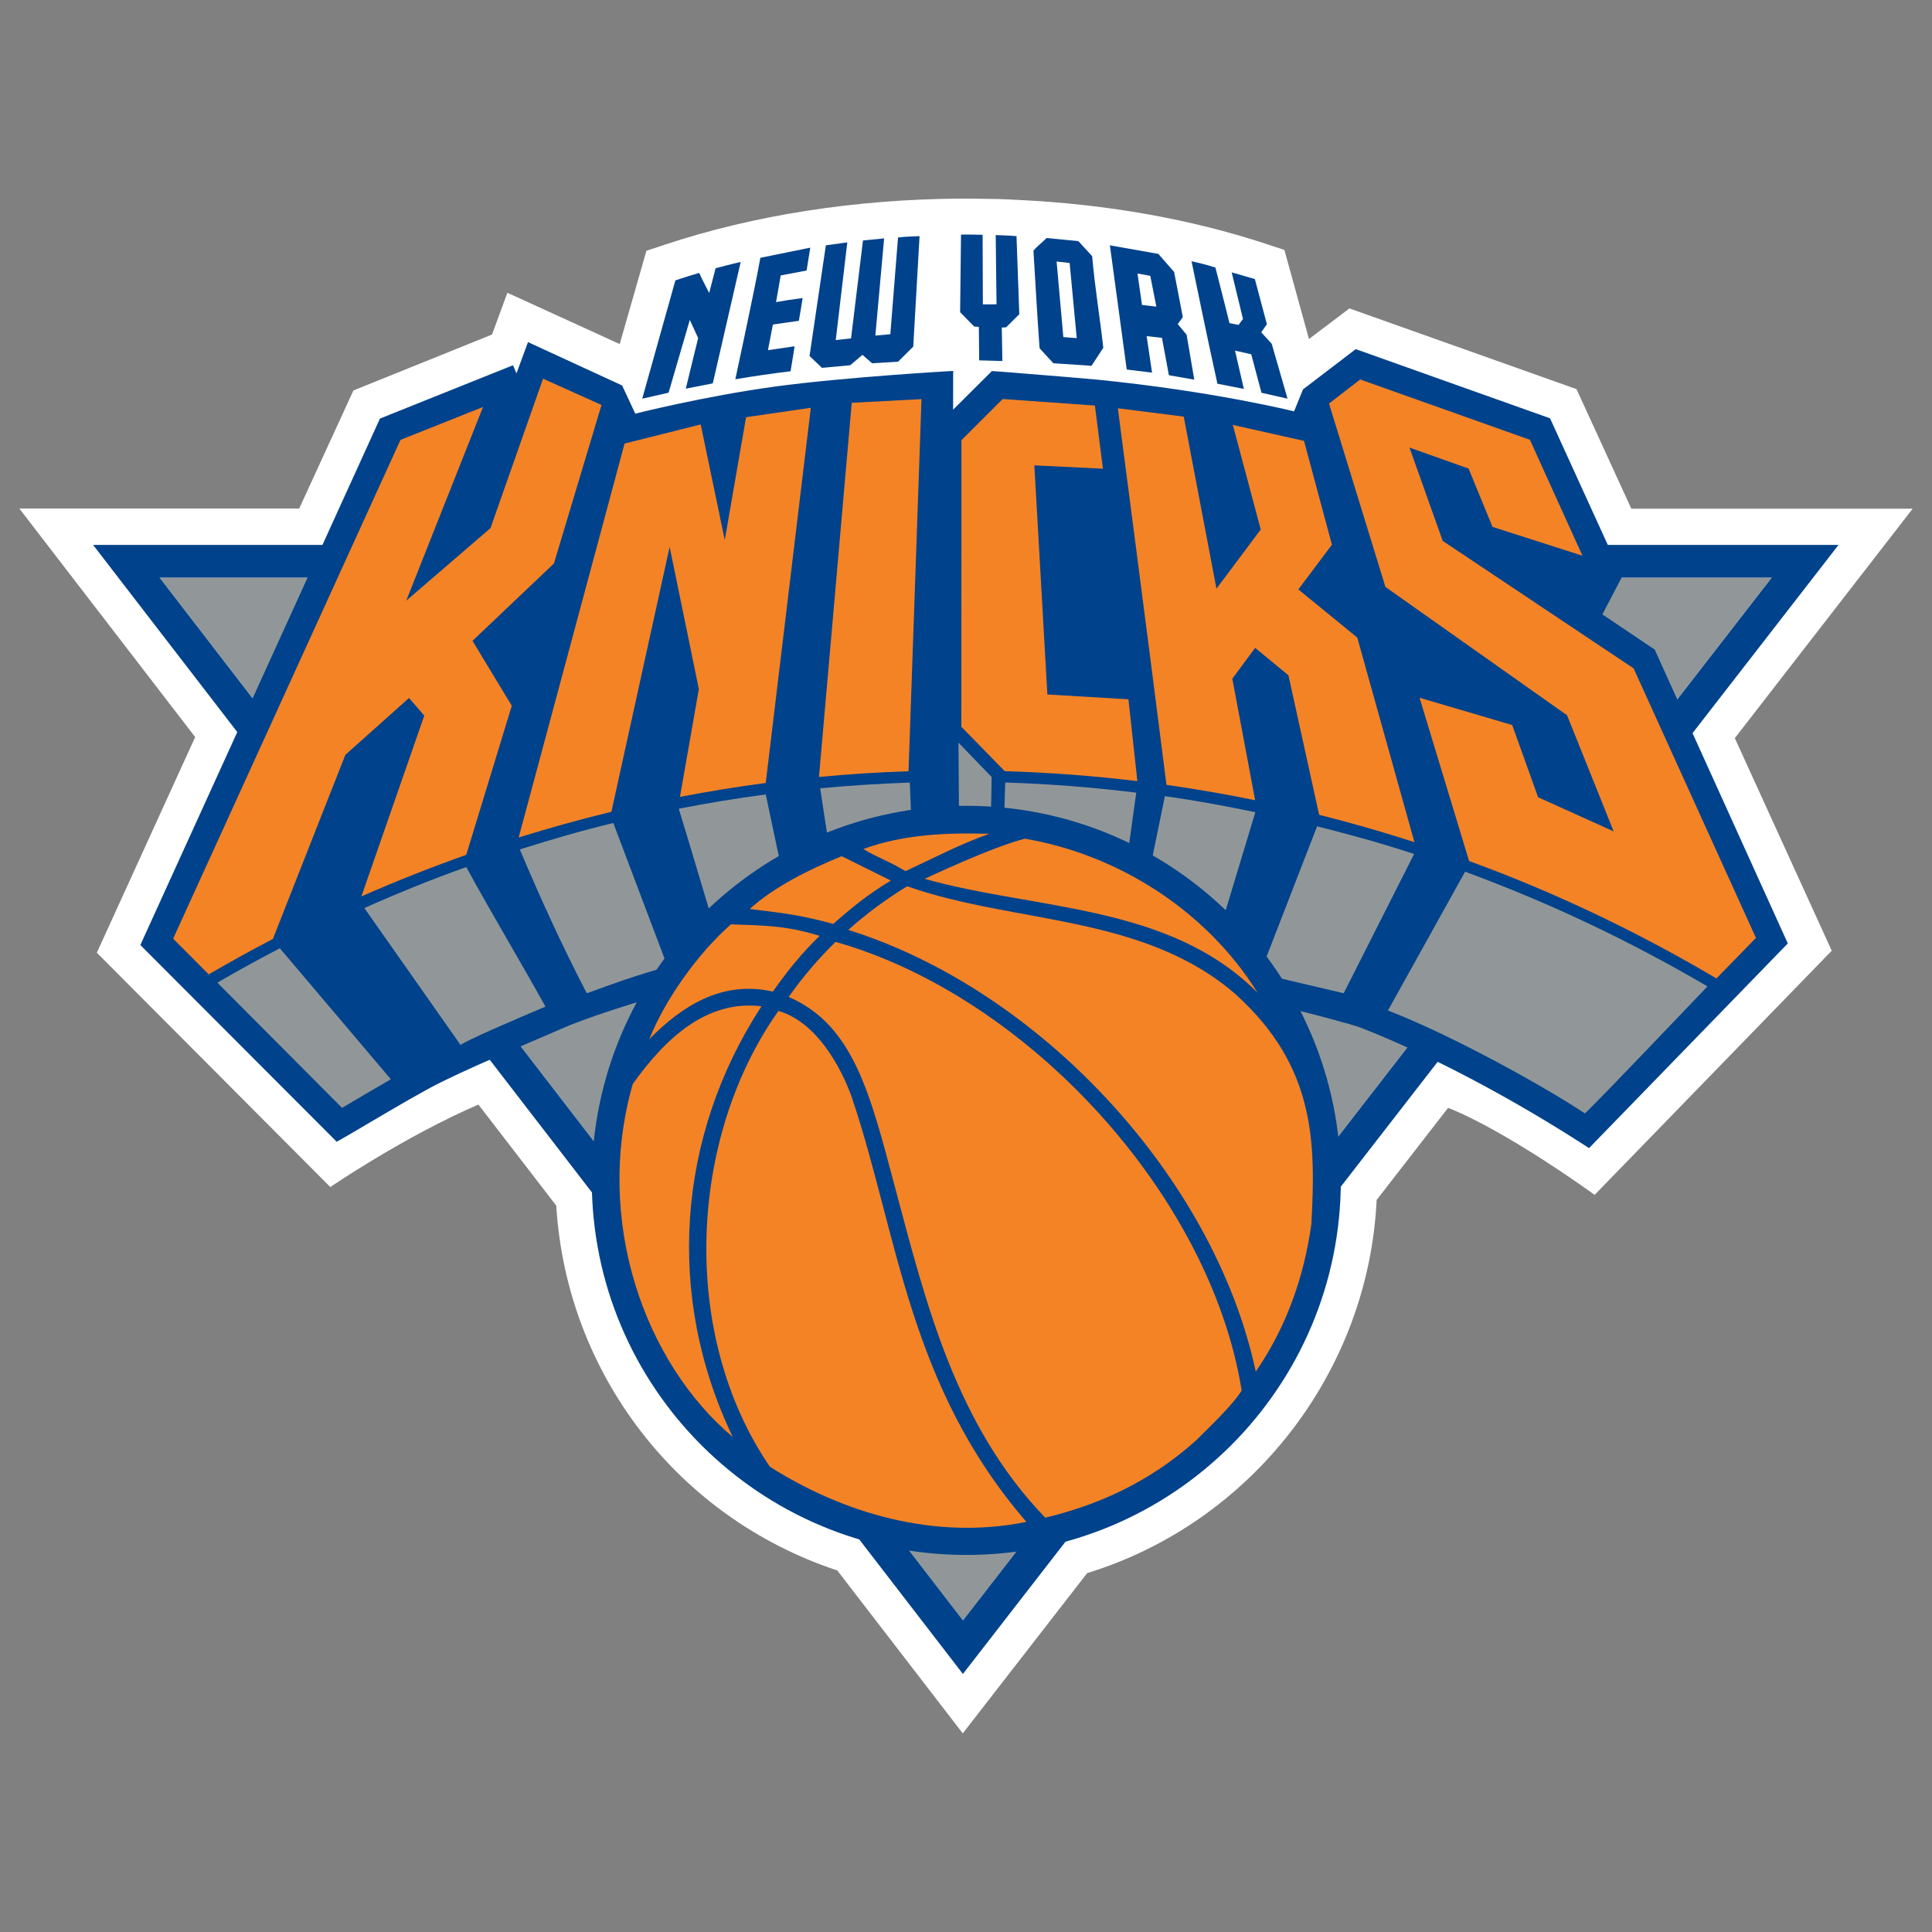<?xml version="1.0" encoding="UTF-8"?> <svg xmlns="http://www.w3.org/2000/svg" id="Layer_1" data-name="Layer 1" width="500" height="500" viewBox="0 0 500 500"><rect x="0" y="0" width="500" height="500" fill="#808080" stroke="none"/><defs><style> .cls-1 { fill: #fff; } .cls-2 { fill: #919798; } .cls-3 { fill: #f48326; } .cls-4 { fill: #00428b; } </style></defs><g id="Logos"><g><g><path class="cls-1" d="M249.17,448.61l-32.48-42.18c-41.31-13.64-70.08-50.97-72.73-94.41l-20.15-26.16c-19.17,8.26-38.33,21.34-38.33,21.34l-60.42-60.64,25.45-55.81L5,131.6h72.44l14.02-30.55,35.87-14.47,3.98-10.81,29.07,13.28,6.91-24.15,4.75-1.57c22.99-7.65,49.49-11.78,76.61-11.93.78-.04,9.39.11,9.6.11,1,0,5.25.23,5.25.23,22.95,1.1,44.51,4.92,64.09,11.36l4.81,1.59,6.36,23.05,10.47-7.92,58.77,20.89,14.19,30.95h72.8l-46.02,59.37,25.08,55.02-61.36,63.18s-22.5-16.4-37.92-22.52l-18.5,23.84c-2.1,44.49-32.37,83.48-74.91,96.57l-32.2,41.48h0Z"></path><g><polygon class="cls-2" points="249.22 419.39 458.54 149.48 41.29 149.48 249.22 419.39"></polygon><path class="cls-4" d="M24.09,141.02l225.11,292.2,226.61-292.2H24.09ZM458.54,149.48l-209.32,269.89L41.29,149.48h417.25Z"></path></g></g><g><path class="cls-4" d="M428.33,168.27l-.08-.17-.17-.09-13.39-9,4.98-9.53.15-.28-.13-.3-18.43-40.4-.11-.25-.27-.09-49.7-17.69-.34-.11-.28.23-13.18,10.06-.15.11-.08.17-2.25,5.53s-20.61-5.17-50.85-8.2c-3.07-.3-11.31-.98-24.45-2.03l-1.27-.09-1.33-.09-.3-.02-.21.21-9.83,9.79.02-10.04s-27.86,1.57-46.1,4.05c-18.24,2.48-36.17,7.01-36.17,7.01l-3.3-7.06-.11-.23-.23-.11-23.47-10.81-.66-.3-.25.68-2.73,7.42-.63-1.5-.27-.61-.63.25-33.56,13.45-.25.11-.11.25-61.89,135.98,50.81,50.91,2.37-1.34c1.53-.87,3.69-2.16,6.14-3.6,6.14-3.62,14.56-8.58,18.6-10.51l.81-.4c5.21-2.52,7.82-3.79,32.52-14.36l2.06-.78s2.78-1.08,7.86-2.77c13.56-4.51,48.81-15,82.97-15h.38c1.36,0,2.73.02,4.09.06,23.18.64,50.3,5.57,68.98,9.58,17.95,3.86,31.46,7.59,35.3,8.67l2.58.8c16.99,6.57,37.77,17.41,57.01,29.73l2.44,1.57,51.44-52.97-34.38-75.89Z"></path><g><path class="cls-3" d="M422.8,172.99l-49.43-33.01-8.6-24.15,15.3,5.44,6.19,15.09,23.28,7.46-13.6-30-43.92-15.61-8.07,6.23,14.6,47.46,47.01,33.22,12.05,30.04-19.55-8.83-6.7-18.69-23.98-7.06,12.82,42.25c3.96,1.46,7.88,2.95,11.78,4.53,10.68,4.32,21.14,9.11,31.34,14.34,7.08,3.62,14.03,7.46,20.89,11.52l10.23-10.49-31.65-69.73Z"></path><path class="cls-3" d="M89.38,195.35l16.48-14.72,3.94,4.58-16.27,46.78c8.9-3.92,17.95-7.5,27.14-10.76l11.78-38.58-10.17-16.8,21.08-20.02,12.31-41.02-15.13-6.8-13.6,38.67-21.8,18.77,19.87-50.13-21.36,8.52-58.84,129.09,9.2,9.24c5.45-3.18,11-6.23,16.61-9.17l18.77-47.67Z"></path><path class="cls-3" d="M238.48,103.29l-18.05.95-8.48,96.84c7.67-.74,15.4-1.23,23.18-1.48l3.35-96.31Z"></path><path class="cls-3" d="M292.03,180.98l-20.97-1.25-3.37-59.3,17.75.87-2.08-16.34-23.86-1.7-10.68,10.66-.02,74.17,11.21,11.48c11.57.36,23.03,1.21,34.34,2.59l-2.31-21.17Z"></path><path class="cls-3" d="M173.3,141.51l7.56,36.82-4.89,27.9c7.31-1.4,14.7-2.61,22.16-3.6h.04l11.67-97.1-16.76,2.44-5.51,31.8-6.23-29.92-19.7,4.94-27.41,101.95c7.9-2.46,15.91-4.68,24-6.65l15.08-68.58Z"></path><path class="cls-3" d="M318.94,175.62l5.89-7.95,8.62,7.1,7.94,36.1c8.31,2.08,16.53,4.45,24.66,7.08l-14.79-52.95-15.25-12.46,8.69-11.57-7.22-26.87-18.43-4.13,7.23,27.06-11.46,15.32-8.47-44.53-17.05-2.16s8.54,65.28,12.58,97.46c7.73,1.1,15.36,2.42,22.95,3.98l-5.91-31.48Z"></path><g><path class="cls-2" d="M214.6,219.46s7.1-4.17,21.31-5.74l-.45-11.19c-7.78.27-15.53.76-23.2,1.48.66,4.39,1.67,10.91,2.35,15.45Z"></path><path class="cls-2" d="M259.75,213.06c5.78.68,11.95,2.56,17.39,4.09,4.91,1.17,10.19,3.28,14.53,5.21l2.39-17.22c-11.42-1.4-22.22-2.25-33.9-2.63-.17,3.35-.17,8.07-.4,10.55Z"></path><path class="cls-2" d="M185,240.35c6.61-4.92,10.59-9.98,17.54-14.2-1.33-6.25-3.09-14.36-4.36-20.55-7.58,1-15.08,2.25-22.52,3.69,2.86,9.28,6.5,21.7,9.34,31.06Z"></path><path class="cls-2" d="M297.42,225.85c6.44,3.73,11.48,7.95,17.23,13.56l1.14.87,9.09-30.08c-7.82-1.63-15.44-3.03-23.41-4.15l-4.05,19.79Z"></path><path class="cls-2" d="M326.08,251.96l21.67,5.09,18.22-36.04c-8.39-2.75-16.5-5-25.11-7.16l-14.77,38.11Z"></path><path class="cls-2" d="M151.86,257.06c5.66-2.08,13.54-4.94,20.91-6.89l-14.05-37.18c-8.5,2.06-15.91,4.22-24.19,6.84,5.23,12.44,11.1,25.28,17.33,37.23Z"></path><path class="cls-2" d="M119.19,270.45c1.25-1.08,13.54-6.38,21.97-9.94-6.4-11.57-14.09-24.34-20.49-36.12-9.17,3.28-17.52,6.67-26.38,10.61l24.91,35.45Z"></path><path class="cls-2" d="M88.52,286.72c3.92-2.35,8.07-4.75,12.63-7.41l-28.73-33.9c-5.45,2.84-10.85,5.8-16.17,8.9l32.27,32.41Z"></path><path class="cls-2" d="M359.2,261.51c17.25,6.69,41.36,20.21,50.97,26.65,4.43-4.22,28.43-29.43,31.72-32.88-19.96-11.7-40.91-21.67-62.73-29.68l-19.96,35.91Z"></path><polygon class="cls-2" points="256.44 212.49 248.2 212.21 248.05 192.19 256.63 201.09 256.44 212.49"></polygon></g></g></g><g><path class="cls-4" d="M250.08,208.54c-53.54,0-96.93,43.41-96.93,96.95s43.39,96.93,96.93,96.93,96.93-43.39,96.93-96.93c0-53.54-43.41-96.95-96.93-96.95Z"></path><g><path class="cls-3" d="M256.04,215.79c-7.44,2.59-14.6,6.38-21.7,9.66-4.85-2.9-7.61-3.64-10.89-5.74,10.19-3.71,21.17-4.26,32.59-3.92Z"></path><path class="cls-3" d="M325.47,256.94c-22.84-23.01-57.1-21.34-86.17-29.49,0,0,17.1-8.14,25.93-10.4,23.77,4.05,46.76,18.26,60.25,39.89Z"></path><path class="cls-3" d="M197.08,260.41c-21.95,33.66-24.91,75.13-7.44,111.48-22.58-18.96-36.04-55.68-25.89-91.34,8.3-11.61,18.98-21.86,33.33-20.13Z"></path><path class="cls-3" d="M220.57,284.37c11.82,35.15,14.45,74.09,45.06,109.49-23.86,4.85-47.52-2.31-66.38-14.26-23.35-34.09-21.16-84.94,2.2-117.97,11.4,3.28,17.59,18.16,19.13,22.75Z"></path><path class="cls-3" d="M204.17,257.91c3.54-5,7.56-9.73,12.06-14.15,49.66,14.02,97.01,65.51,105.11,116.1-2.37,3.83-8.03,9.15-11.84,12.95-12.35,11.1-25.95,16.84-39,19.96-23.18-24.05-30.81-55.28-39.02-86.06-6.29-23.62-10.64-41.46-27.31-48.67l-.02-.13Z"></path><path class="cls-3" d="M320.19,257.68c-23.98-21.16-57.39-18.45-85.42-28.31-5.42,3.31-10.72,7.23-15.23,11.29,49.66,15.57,94.72,64.13,105.45,114.3,7.78-11.25,12.48-24.32,14.39-38.16,1.17-21.27.97-40.63-19.2-59.11Z"></path><path class="cls-3" d="M212.12,242.21c-4.79,4.6-8.37,9.15-12.12,14.43l-.11-.04c-13.14-2.94-23.52,3.86-31.84,12.33,3.98-10.04,12.31-21.95,21.12-29.72,8.14.34,14.05.21,22.95,2.99"></path><path class="cls-3" d="M215.64,239.12c4.7-4.19,9.24-7.84,14.91-11.23l-12.73-6.31c-8.48,3.47-17.56,7.97-23.79,13.67,9.62,1.14,13.75,1.72,21.61,3.86Z"></path></g></g><g><path class="cls-4" d="M236.34,89.71l-3.92,3.9-6.72.4-2.5-2.18-3.16,2.69-7.31.68-3.22-3.07,4.22-28.64,5.55-.76-2.99,25.28,3.96-.44,3.09-25.34,5.47-.53-2.27,25.15,3.88-.36,1.99-25.04c2.33-.25,3.54-.23,5.57-.34l-1.63,28.58Z"></path><path class="cls-4" d="M254.3,60.75l.06,18.03,3.54-.02-.21-17.92s3.71.11,5.38.27l.72,20.21-3.41,3.39-1.12.06.15,8.66-6-.17-.08-8.66-1.21-.09-3.64-3.71.23-20.09c1.95-.04,5.59.06,5.59.06Z"></path><path class="cls-4" d="M209.7,64.08l-.95,5.93-6.7,1.27-1.21,6.91c2.46-.44,3.96-.68,6.88-1.06-.42,2.58-.53,3.47-.98,5.89l-6.72.97-1.27,6.63,6.89-1s-.68,4.47-1.04,6.46c-4.83.59-9.68,1.29-14.3,2.08,0,0,5.19-24.02,6.48-31.44l12.94-2.63Z"></path><path class="cls-4" d="M184.47,99.22l-6.99,1.36,3.2-13.09-2.16-4.7-5.49,18.84-6.82,1.55c2.84-10.21,5.74-20.42,8.58-30.62,2.35-.78,4.09-1.33,6.16-1.93.76,1.72,2.59,5.19,2.59,5.19l1.65-6.4s4.32-1.14,6.5-1.63l-7.22,31.42Z"></path><path class="cls-4" d="M282.65,66.3c.7,8.2,2.05,16.06,2.88,23.71l-3.05,4.66-9.87-.66-3.56-3.88c-.64-8.37-1.06-16.82-1.59-25.23.91-1.19,2.29-2.12,3.39-3.3l8.22.8,3.58,3.9ZM273.45,67.68l1.74,19.56,3.47.27-1.84-19.45-3.37-.38Z"></path><path class="cls-4" d="M314.55,69.24c1.23,4.7,3.64,14.38,3.64,14.38l2.35.47,1.14-1.55-2.92-12.05s2.9.81,6,1.74l3.11,11.67-1.46,2.1,2.71,2.97,4.09,14.2-6.74-1.52-2.65-9.96-4.2-.95,2.29,9.91-6.84-1.34c-2.39-10.68-6.7-31.7-6.7-31.7,0,0,3.45.74,6.19,1.63Z"></path><path class="cls-4" d="M303.86,70.37l2.25,11.7-1.31,1.8,2.29,2.75,1.99,11.63-6.57-1.14-1.8-9.68-3.96-.44,1.4,9.45-6.55-.81-4.36-32.14,12.54,2.22,4.07,4.66ZM294.38,70.79l1.17,8.14,3.71.42-1.57-7.97-3.31-.59Z"></path></g></g></g></svg> 